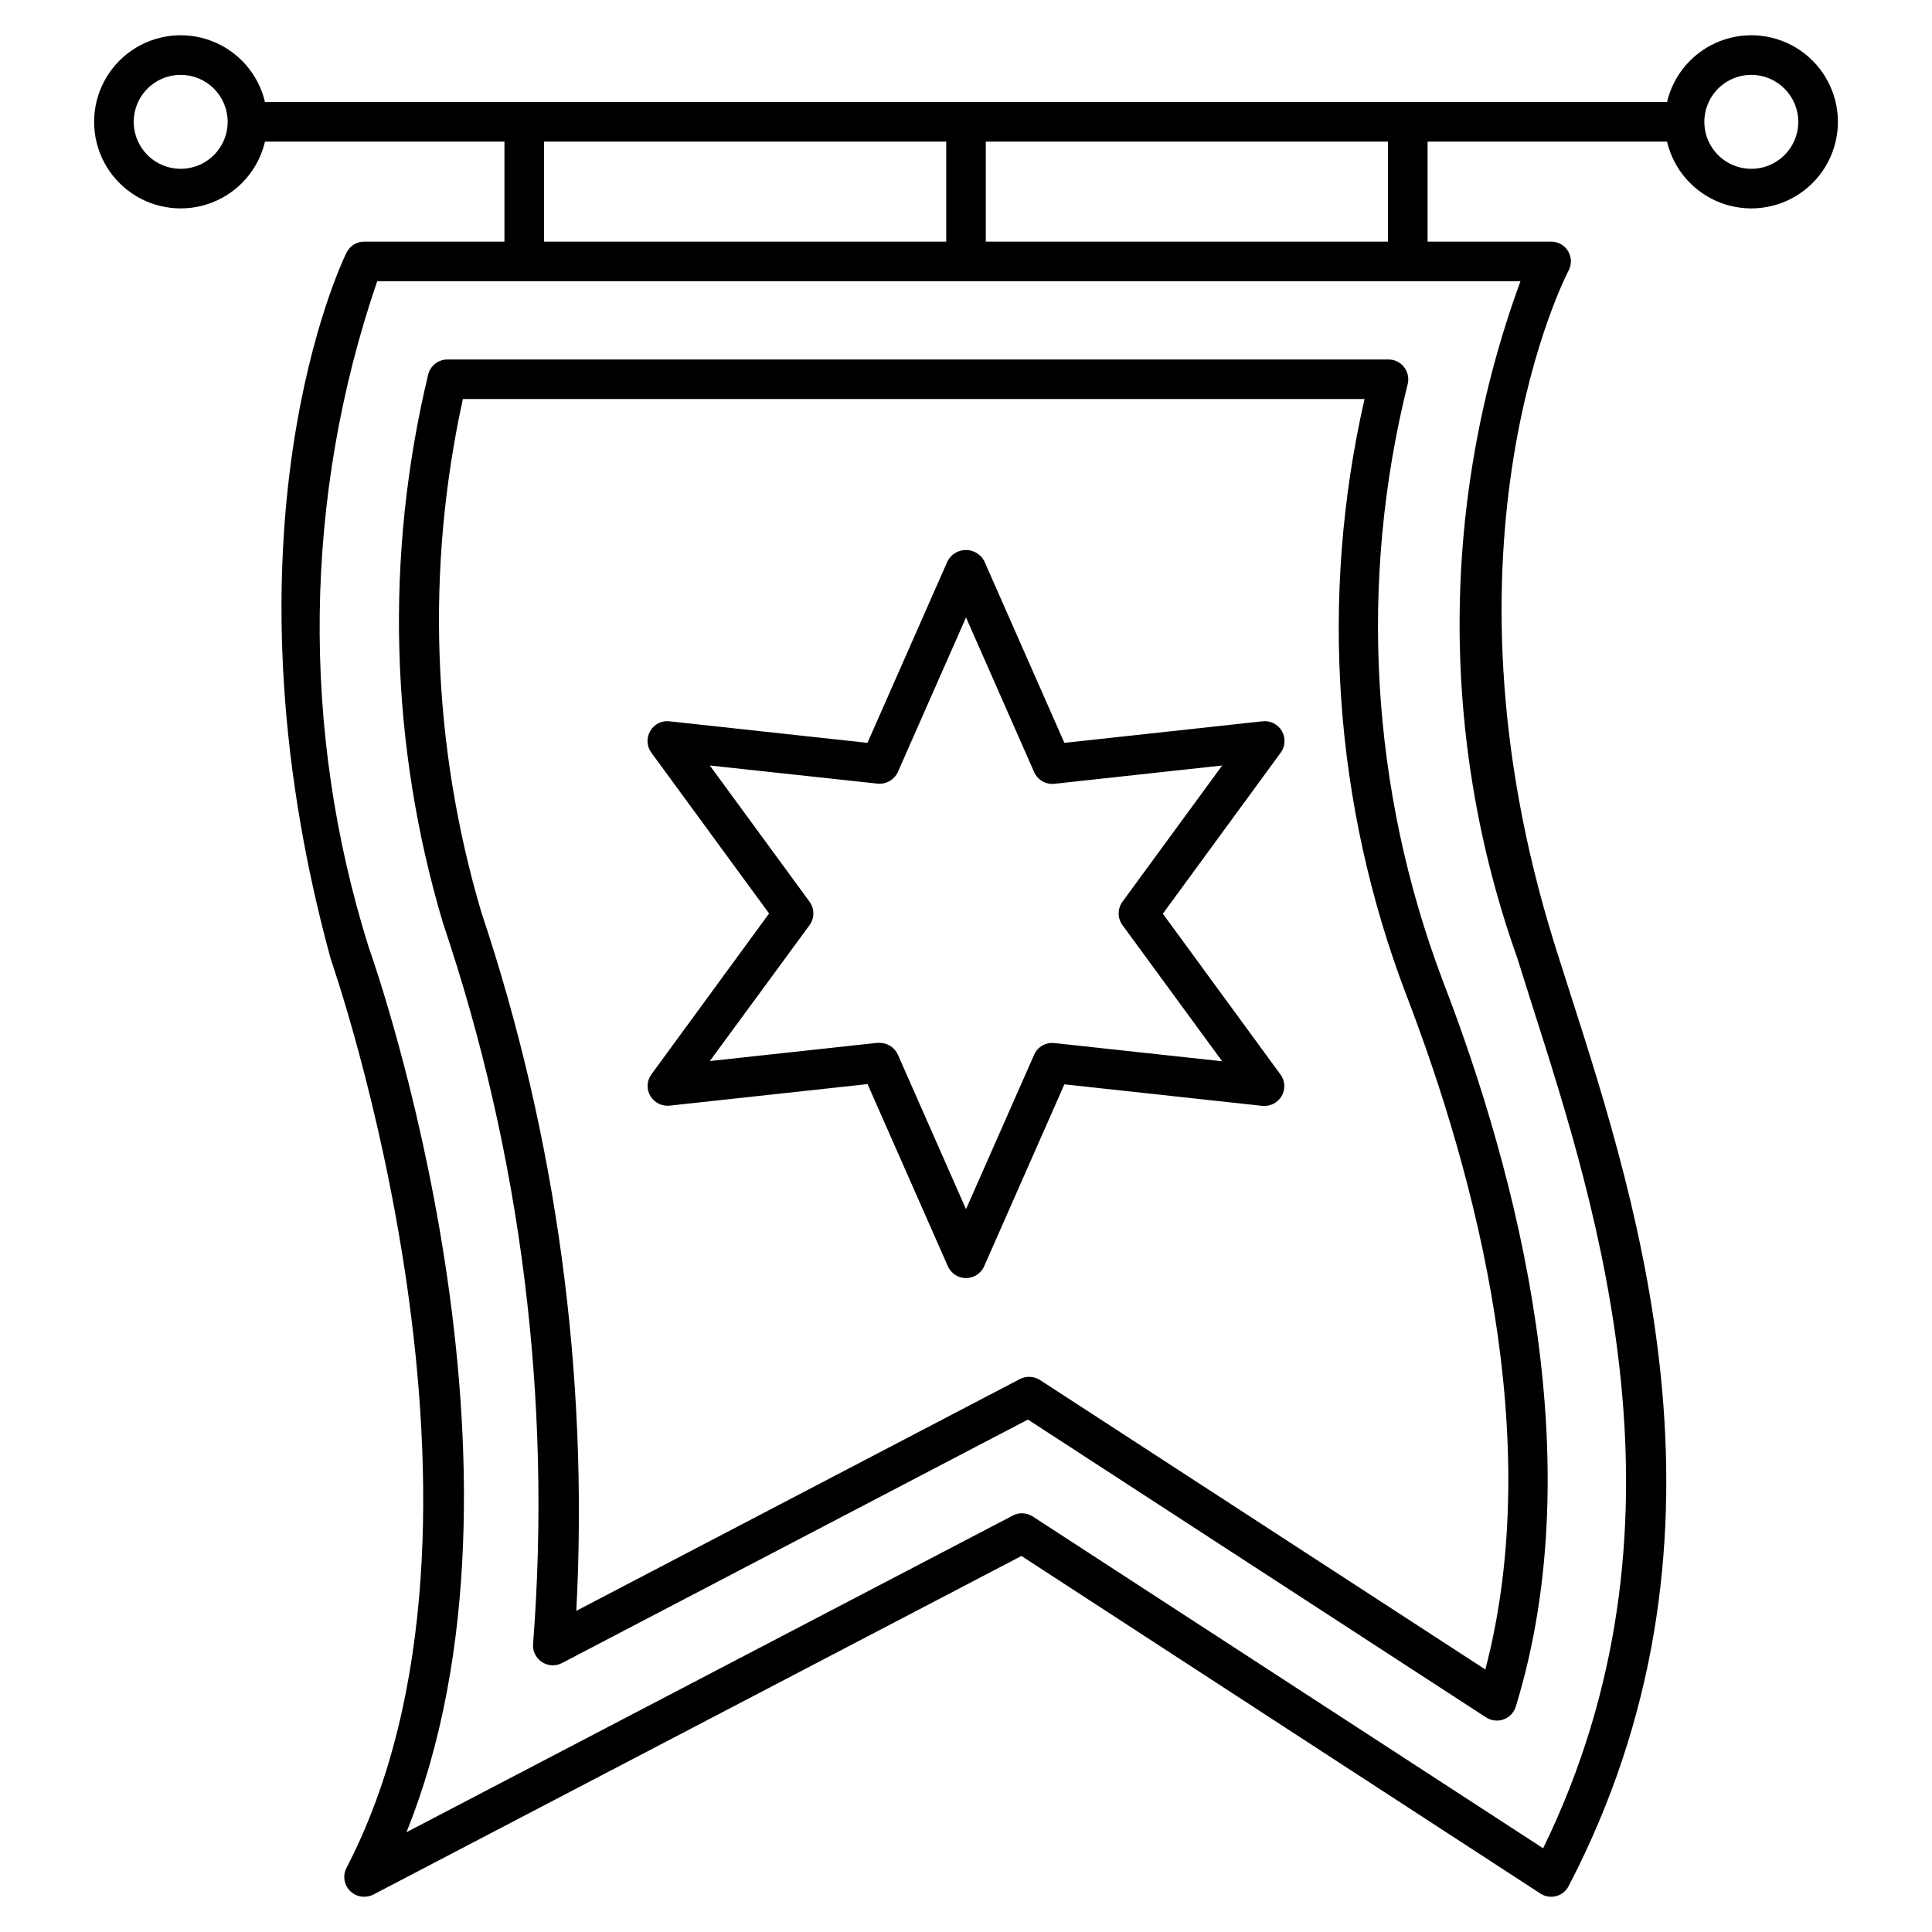 <?xml version="1.0" encoding="UTF-8"?>
<!-- Uploaded to: SVG Repo, www.svgrepo.com, Generator: SVG Repo Mixer Tools -->
<svg fill="#000000" width="800px" height="800px" version="1.1" viewBox="144 144 512 512" xmlns="http://www.w3.org/2000/svg">
 <path d="m240.46 646.66c-1.828-0.008-3.519-0.965-4.469-2.531-0.945-1.562-1.012-3.508-0.168-5.133 47.863-91.988-3.715-239.43-4.199-240.93-30.922-113.36 2.731-184.14 4.199-187.1 0.875-1.797 2.699-2.941 4.703-2.938h37.156v-26.492h-63.461c-1.73 7.367-6.984 13.41-14.043 16.145-7.059 2.734-15.012 1.812-21.258-2.465-6.246-4.277-9.98-11.359-9.98-18.93 0-7.57 3.734-14.652 9.98-18.93 6.246-4.277 14.199-5.199 21.258-2.465 7.059 2.738 12.312 8.777 14.043 16.148h371.56c1.73-7.371 6.988-13.41 14.047-16.148 7.059-2.734 15.012-1.812 21.254 2.465 6.246 4.277 9.98 11.359 9.98 18.93 0 7.57-3.734 14.652-9.98 18.93-6.242 4.277-14.195 5.199-21.254 2.465-7.059-2.734-12.316-8.777-14.047-16.145h-63.457v26.492h32.727c1.848-0.012 3.562 0.957 4.512 2.543 0.949 1.586 0.988 3.559 0.105 5.18-0.379 0.715-37.262 71.539-3.527 179l3.82 12.008c18.703 58.297 46.961 146.38-0.25 237.06-0.676 1.324-1.883 2.293-3.316 2.672-1.434 0.375-2.965 0.121-4.199-0.699l-137.5-89.445-171.73 89.719c-0.773 0.398-1.629 0.602-2.5 0.59zm174.4-101.62v-0.004c1.016 0.004 2.008 0.305 2.856 0.863l135.23 87.914c41.5-85.039 14.695-168.34-3.043-223.84l-3.801-12.07c-20.672-58.055-20.375-121.52 0.84-179.38h-302.98c-19.516 57.035-20.324 118.8-2.309 176.33 1.996 5.562 48.66 139.09 10.055 234.71l160.78-83.969c0.75-0.391 1.59-0.586 2.438-0.566zm-9.613-337.01h106.58v-26.492h-106.58zm-117.07 0h106.58v-26.492h-106.58zm319.96-44.191c-5.039-0.008-9.586 3.019-11.516 7.672-1.934 4.652-0.875 10.008 2.684 13.574 3.559 3.562 8.914 4.633 13.566 2.707 4.656-1.926 7.691-6.465 7.691-11.504-0.012-6.859-5.566-12.426-12.426-12.449zm-416.27 0c-5.035 0.012-9.566 3.047-11.488 7.699-1.918 4.652-0.848 10.004 2.715 13.562 3.559 3.555 8.914 4.613 13.562 2.688 4.648-1.93 7.68-6.465 7.68-11.5 0-3.305-1.316-6.473-3.652-8.809-2.34-2.336-5.512-3.644-8.816-3.641zm348.78 436.13c-1.016 0-2.008-0.301-2.856-0.859l-121.38-78.91-123.48 64.531c-1.723 0.898-3.805 0.773-5.406-0.332-1.602-1.105-2.461-3.008-2.234-4.938 4.953-64.523-3.16-129.38-23.848-190.69-14.145-47.344-15.508-97.586-3.945-145.62 0.617-2.285 2.691-3.879 5.059-3.883h249.3c1.633-0.039 3.191 0.691 4.199 1.973 0.988 1.242 1.367 2.859 1.031 4.41-13.086 52.422-9.871 107.59 9.215 158.13 19.941 51.723 39.508 127.09 19.398 192.48h-0.004c-0.672 2.207-2.707 3.715-5.016 3.715zm-123.85-91.086c1.016 0.004 2.008 0.305 2.856 0.863l117.98 76.684c15.953-60.879-2.414-130.49-20.992-178.88h-0.004c-19.172-50.355-23.004-105.26-11.02-157.8h-238.95c-9.863 44.996-8.188 91.75 4.871 135.93 19.934 59.609 28.477 122.44 25.191 185.21l117.55-61.422c0.734-0.383 1.547-0.582 2.371-0.59zm-16.793-26.176c-2.082-0.004-3.965-1.227-4.809-3.129l-21.285-48.281-52.48 5.711c-2.062 0.207-4.059-0.812-5.102-2.602-1.051-1.797-0.926-4.043 0.316-5.711l31.172-42.613-31.195-42.613c-1.238-1.68-1.359-3.93-0.312-5.734 1.02-1.812 3.035-2.832 5.098-2.582l52.48 5.711 21.285-48.281h0.004c0.969-1.746 2.809-2.828 4.805-2.828 1.996 0 3.84 1.082 4.809 2.828l21.285 48.281 52.48-5.711c2.094-0.246 4.133 0.785 5.176 2.613 1.043 1.832 0.891 4.109-0.391 5.785l-31.172 42.594 31.172 42.613c1.242 1.668 1.363 3.914 0.316 5.711-1.055 1.781-3.039 2.793-5.102 2.602l-52.48-5.711-21.285 48.281c-0.859 1.871-2.731 3.066-4.785 3.066zm-22.84-62.324c2.074 0 3.953 1.227 4.785 3.125l18.055 40.938 18.055-40.934-0.004-0.004c0.922-2.086 3.086-3.332 5.356-3.086l44.48 4.828-26.43-36.086v0.004c-1.34-1.848-1.34-4.348 0-6.195l26.43-36.105-44.48 4.848c-2.269 0.234-4.43-1.02-5.356-3.106l-18.051-40.977-18.055 40.934c-0.938 2.074-3.09 3.32-5.352 3.109l-44.484-4.809 26.43 36.105c1.34 1.848 1.34 4.348 0 6.195l-26.43 36.02 44.48-4.828z"/>
</svg>